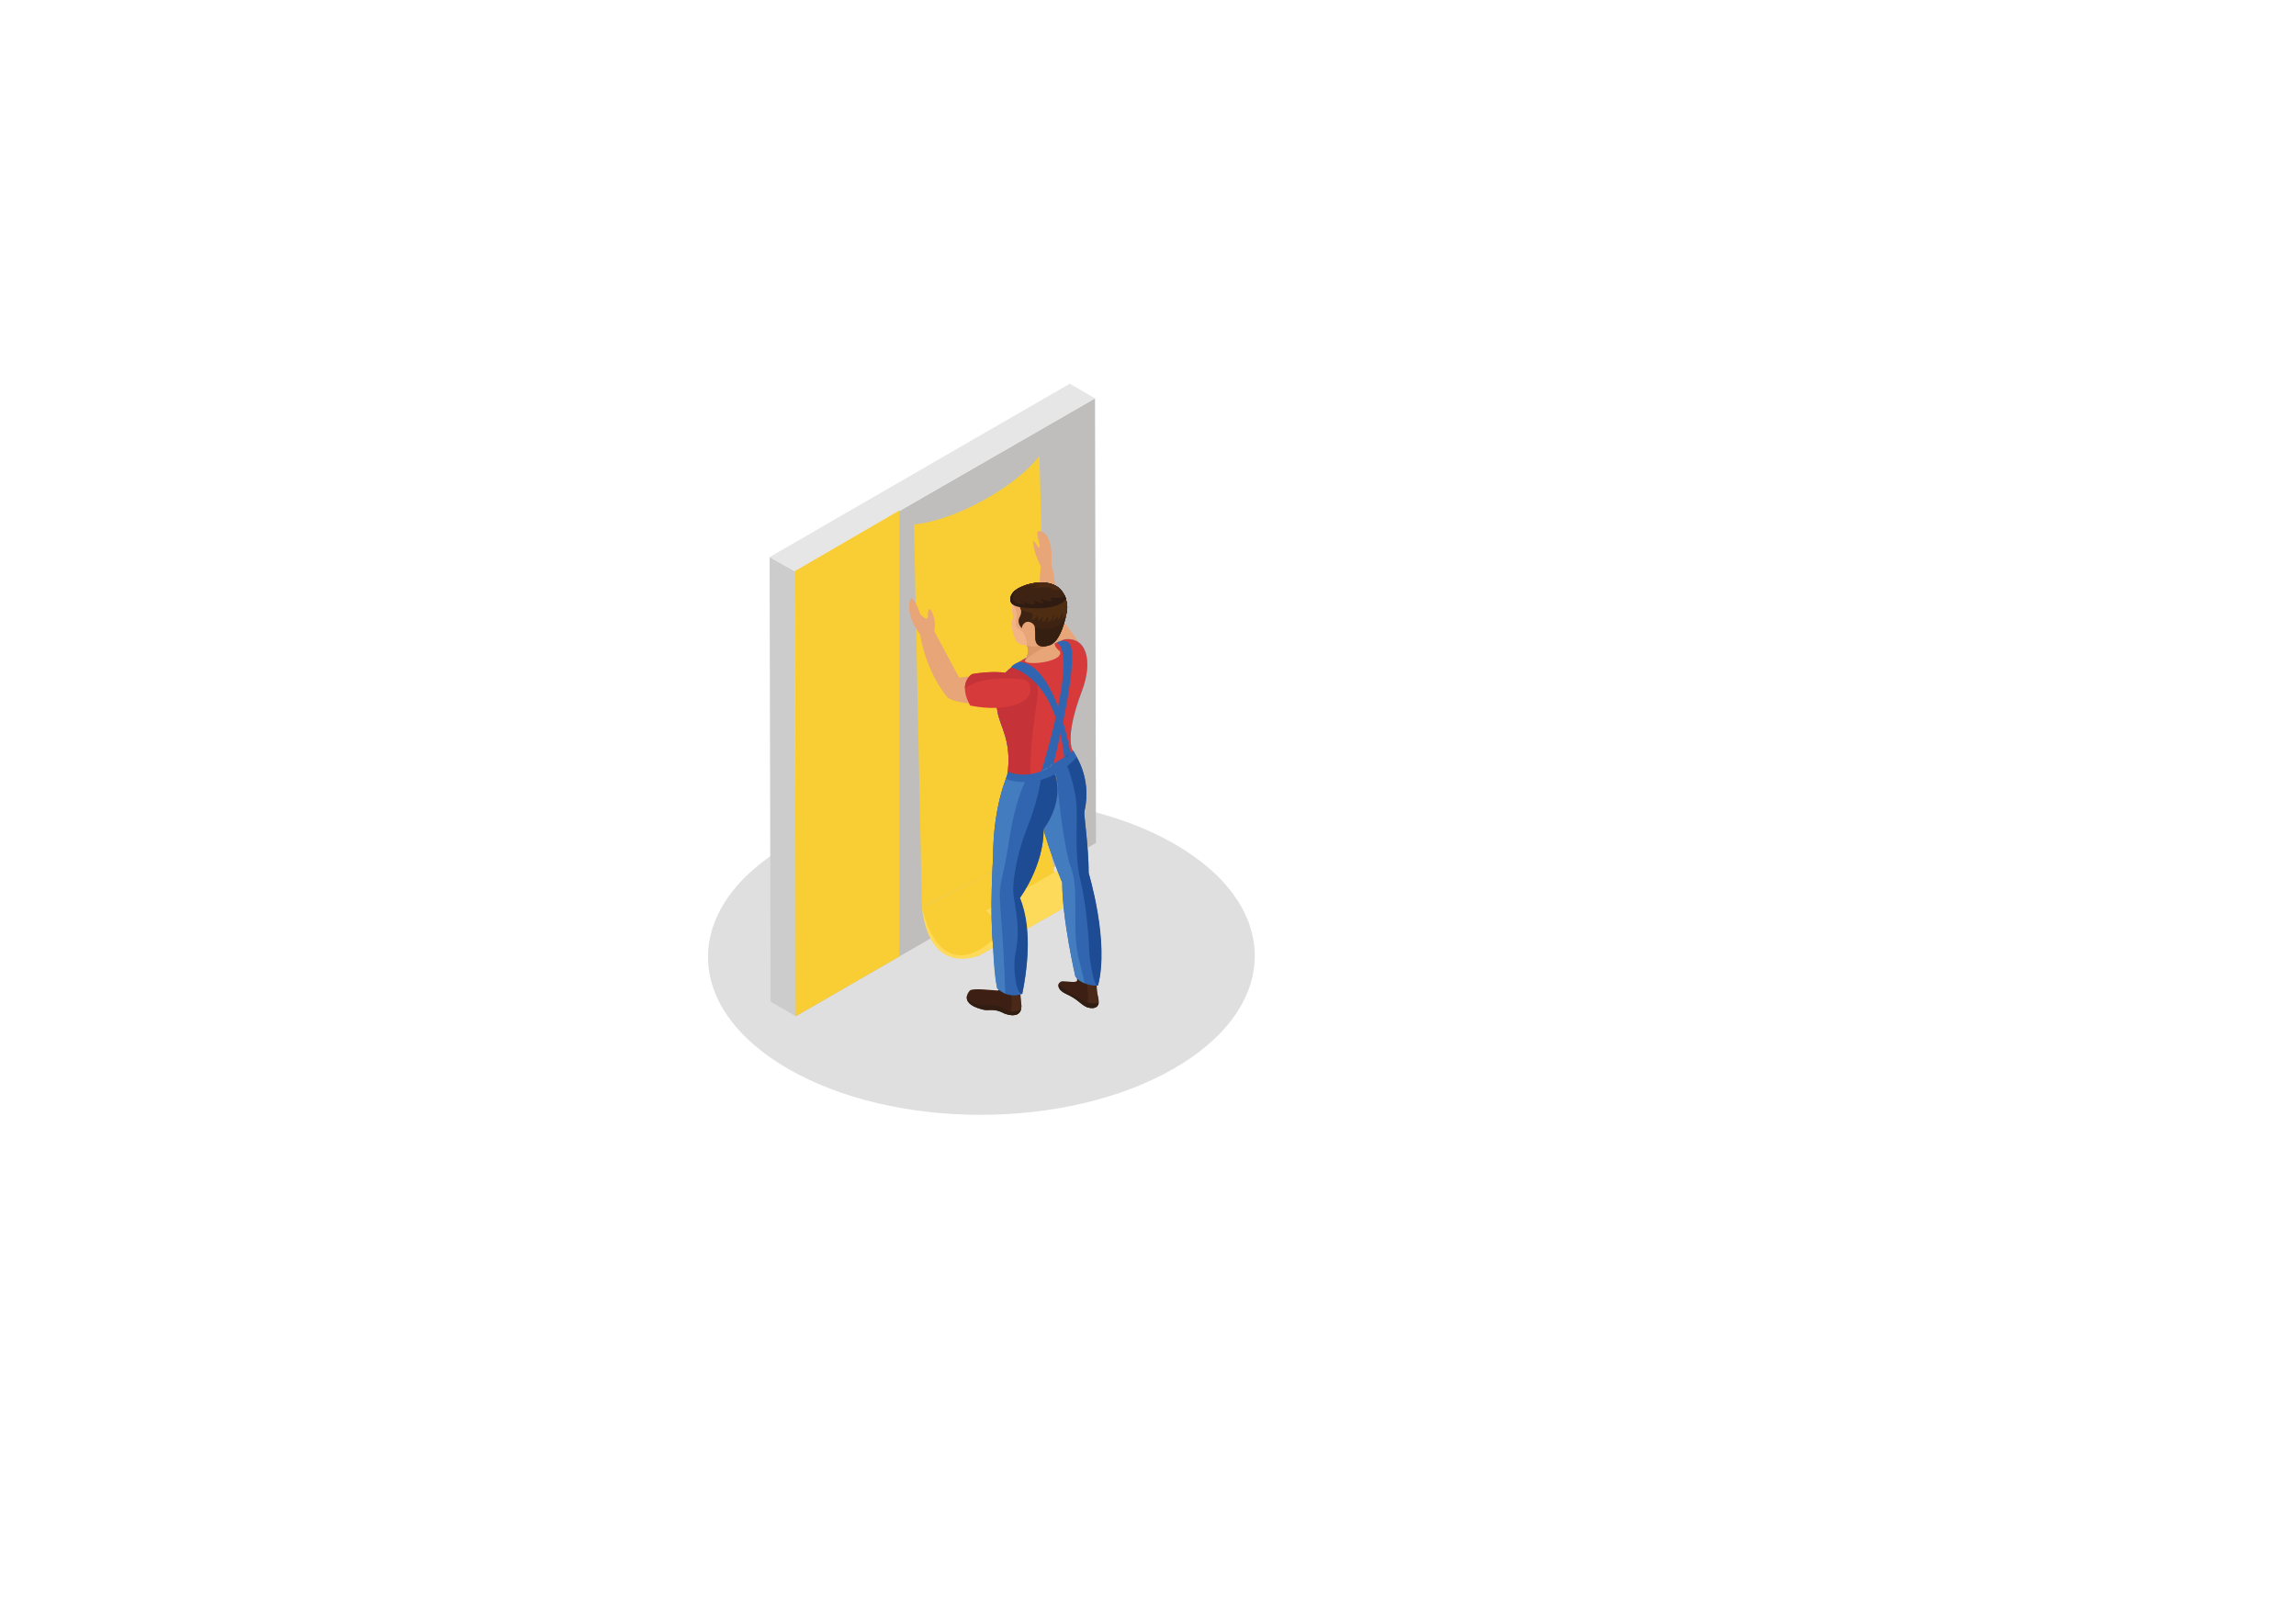 <svg xml:space="preserve" style="enable-background:new 0 0 841.89 595.28;" viewBox="0 0 841.89 595.28" y="0px" x="0px" xmlns:xlink="http://www.w3.org/1999/xlink" xmlns="http://www.w3.org/2000/svg" id="Calque_1" version="1.1">
<style type="text/css">
	.st0{opacity:0.2;}
	.st1{fill:#5E5E5E;}
	.st2{enable-background:new    ;}
	.st3{fill:#CDCCCC;}
	.st4{fill:#BFBEBD;}
	.st5{fill:#E7E6E6;}
	.st6{fill:#F8CE34;}
	.st7{fill:#FEDA5A;}
	.st8{fill:#E8A577;}
	.st9{fill:#5AC2DE;}
	.st10{fill:#DB9669;}
	.st11{fill:#F2B387;}
	.st12{fill:#3E2313;}
	.st13{fill-rule:evenodd;clip-rule:evenodd;fill:#341F11;}
	.st14{fill-rule:evenodd;clip-rule:evenodd;fill:#2F1B11;}
	.st15{fill:#4E2D13;}
	.st16{fill:#4C2913;}
	.st17{fill:#44ADD7;}
	.st18{fill:#D73A3B;}
	.st19{fill:#C53237;}
	.st20{fill:#3D2013;}
	.st21{fill:#4A2918;}
	.st22{fill:#321D13;}
	.st23{fill:#3165AF;}
	.st24{fill:#437CBF;}
	.st25{fill:#EDA10A;}
	.st26{fill:#1D4C94;}
</style>
<g>
	<g class="st0">
		<g>
			<g>
				<g>
					<g>
						<path d="M289.2,309.59c-39.28,22.68-39.48,59.45-0.46,82.12c39.02,22.67,102.49,22.67,141.77,0
							c39.27-22.68,39.49-59.44,0.47-82.12C391.95,286.92,328.48,286.92,289.2,309.59z" class="st1"></path>
					</g>
				</g>
			</g>
		</g>
	</g>
	<g>
		<g class="st2">
			<g>
				<g>
					<g>
						<polygon points="282.19,204.23 282.55,367.21 291.79,372.58 291.44,209.4" class="st3"></polygon>
					</g>
				</g>
			</g>
			<g>
				<g>
					<g>
						<polygon points="291.44,209.4 291.79,372.58 401.87,309.03 401.52,146.04" class="st4"></polygon>
					</g>
				</g>
			</g>
			<g>
				<g>
					<g>
						<polygon points="282.19,204.23 291.44,209.4 401.52,146.04 392.27,140.67" class="st5"></polygon>
					</g>
				</g>
			</g>
		</g>
	</g>
	<g>
		<g>
			<polygon points="291.44,209.4 291.79,372.58 329.77,350.66 329.77,187.14" class="st6"></polygon>
		</g>
	</g>
	<g>
		<g>
			<path d="M335.15,192.29c0,0,9.18-0.55,22.49-7.32c17.4-8.86,23.48-17.84,23.48-17.84l3.87,141.8l-46.94,23.71
				L335.15,192.29z" class="st6"></path>
		</g>
	</g>
	<g>
		<g>
			<path d="M385,308.92l3.61,24.8l-29.51,16.52c0,0-17.19,7.5-21.05-17.6L385,308.92z" class="st6"></path>
		</g>
	</g>
	<g>
		<g>
			<path d="M338.06,332.64c0,0,5.57,29.52,25.89,12.1c0,0,4.1-4.91-2.42-10.96c0,0,17.41-9.2,28.78-16.21
				c0,0,5.81,8.05,0.24,15.07l-31.44,17.6C359.11,350.24,340.96,358.53,338.06,332.64z" class="st7"></path>
		</g>
	</g>
	<g>
		<g>
			<path d="M388.78,226.41c-1.46-1.77-1.67-15.5-3.25-19.46c0,0,0.91-9.65-3.04-11.82c0,0-2.67-1.71-2.02,1.43
				c0.65,3.14,1.03,3.76,0.64,4.15c-0.39,0.4-0.86-1.1-1.66-1.87c-1.08-1.05-0.73-0.49-0.15,2.6c0.52,2.81,2.33,6.12,2.33,6.12
				s-1.38,14.26-0.71,20.77c0.68,6.5,7.04,15.16,12.44,20.78c5.4,5.63,4.49-10.44,4.49-10.44S392.71,231.19,388.78,226.41z" class="st8"></path>
		</g>
	</g>
	<g>
		<g>
			<g>
				<g>
					<g>
						<path d="M390.15,234.44c0,0-14.33,5.83-20.17,10.97c-5.84,5.14-5.19,9.26-4.25,15.27
							c0.95,6.01,5.39,10.51,3.69,23.43c0,0,13.01,4.28,24.13-8.51c0,0-3.66-4.29,3.14-22.23
							C400.98,242.1,398.22,233.17,390.15,234.44z" class="st9"></path>
					</g>
				</g>
			</g>
		</g>
	</g>
	<g>
		<g>
			<g>
				<g>
					<g>
						<g>
							<g>
								<g>
									<g>
										<path d="M376.55,235.27c0,0,1.53,3.97-0.53,6.58c-1.9,2.41,13.64,1.26,12.71-2.84
											c-0.18-0.8-4.15-1.87-0.65-7.83L376.55,235.27z" class="st8"></path>
									</g>
								</g>
							</g>
						</g>
					</g>
				</g>
			</g>
		</g>
		<g>
			<g>
				<g>
					<g>
						<g>
							<g>
								<g>
									<g>
										<path d="M376.82,239.6c0,0,4.09,3.59,9.86-2.18l-0.52-1.89l-0.12-1.06l-2.95-10.25c0,0-1.74,7.37-3.13,9.43
											c-0.59,0.88-3.24,2.76-3.24,2.76S377.33,237.89,376.82,239.6z" class="st8"></path>
									</g>
								</g>
							</g>
						</g>
					</g>
				</g>
			</g>
		</g>
		<g>
			<g>
				<g>
					<g>
						<g>
							<g>
								<path d="M375.93,242.01c0,0,2.83-2.84,10.88-6.72l-10.39,0.79C376.41,236.08,377.79,239.22,375.93,242.01z" class="st10"></path>
							</g>
						</g>
					</g>
				</g>
			</g>
		</g>
		<g>
			<g>
				<g>
					<g>
						<g>
							<g>
								<g>
									<g>
										<path d="M373.5,217.33c0,0-2.64,3.47-2.36,5.64c0.1,0.76,0.38,2.73,0.34,3.54c-0.04,0.8-0.51,1.21-0.55,1.89
											c-0.03,0.68,0.93,7.6,3.44,7.75c2.51,0.14,5.85,3.07,13.54-3.81c0,0,5.86-7,1.47-14.4
											C389.38,217.94,383.76,210.4,373.5,217.33z" class="st11"></path>
									</g>
								</g>
							</g>
						</g>
					</g>
				</g>
			</g>
		</g>
		<g>
			<g>
				<g>
					<g>
						<g>
							<g>
								<path d="M371.41,221.65c0,0,1.43,2.11,1.43,3.6c0,1.48-0.78,3.9,0,4.68c0.79,0.79,2.09,1.26,2.73,2.73
									c0.33,0.77,1.01,1.9,1.01,3.94c0,0,4.78,1.41,5.91-0.99l-0.99-8.58l-2.75-5.83l-7.31,0.34L371.41,221.65z" class="st8"></path>
							</g>
						</g>
					</g>
				</g>
			</g>
		</g>
		<g>
			<g>
				<g>
					<g>
						<g>
							<g>
								<g>
									<g>
										<path d="M391.31,222.75c0.1,3.18-2.92,10.95-5.04,13.01c-0.88,0.85-3.62,1.68-5.25,0.84
											c-3.13-1.61,0.66-7.27-3.45-8.56c-1.73-0.54-2.87,1.21-2.87,2.27c0,0-2.12-1.81-0.76-4.2c0.56-0.97,1.01-2.9-0.69-4.53
											c-0.94-0.9-1.18-0.62-1.77-0.06c-0.58,0.56-1.72-3.72,1.56-5.67C378.32,212.72,390.96,210.99,391.31,222.75z" class="st12"></path>
									</g>
								</g>
							</g>
						</g>
					</g>
				</g>
			</g>
		</g>
		<g>
			<g>
				<g>
					<g>
						<g>
							<g>
								<path d="M379.45,229.87c0,0,8.77,3.36,11.52-4.53c0,0-1.9,10.75-6.82,11.43c0,0-4.99,1.78-4.52-3.73
									L379.45,229.87z" class="st13"></path>
							</g>
						</g>
					</g>
				</g>
			</g>
		</g>
		<g>
			<g>
				<g>
					<g>
						<g>
							<g>
								<path d="M373.91,222.57c0,0,13.62,2.21,16.96-2.86c0,0-0.05-0.71-0.64-1.69
									C390.24,218.02,389.87,224.71,373.91,222.57L373.91,222.57z" class="st14"></path>
							</g>
						</g>
					</g>
				</g>
			</g>
		</g>
		<g>
			<g>
				<g>
					<g>
						<g>
							<g>
								<path d="M387.47,221.61c-2.9,1.67-11.4,1.8-14.99,0.6c-2.93-0.98-2.4-4.12-0.22-5.78
									c-0.17,1.18-3.52,4.75,3.67,5.17c0.24,0.01-0.88-0.89-1.25-1.41c0,0,3.76,2.3,4.78,1.14c0.21-0.24-0.19-0.71-0.6-1.14
									c0.75,0.1,2.94,1.2,3.58,0.89c0.67-0.33-1.37-1.78-1.37-1.78s3.96,1.74,4.56,0.88c0.16-0.24-0.27-0.72-0.67-0.95
									c2.03-0.16,4.66,0.38,5.2-0.81c0.01,0.09,0-0.09,0,0C390.11,219.28,389,220.73,387.47,221.61z" class="st14"></path>
							</g>
						</g>
					</g>
				</g>
			</g>
		</g>
		<g>
			<g>
				<g>
					<g>
						<g>
							<g>
								<path d="M374.4,223.62c0,0,11.37,4.11,16.89-0.46c0,0,0.29-0.81-0.43-3.45c0,0-2.7,4.83-16.85,2.88
									L374.4,223.62z" class="st15"></path>
							</g>
						</g>
					</g>
				</g>
			</g>
		</g>
		<g>
			<g>
				<g>
					<g>
						<g>
							<g>
								<path d="M374.4,223.62c0,0,12.62,1.65,16.82-2.08c0,0,0.09,1.28,0.04,2.04c-0.15,2.05-1.01,2.79-2.28,3.48
									c0,0,1.36-1.16,0.46-2.45c0,0-0.35,2.21-1.7,2.68c0,0,0.44-1.05-0.13-1.47c0,0-0.76,1.81-1.76,1.96c0,0,1.3-2.07,0.52-2.64
									c0,0-0.15,2.51-2.35,2.88c0,0,0.89-1.24-0.02-1.9c0,0-0.66,1.9-1.99,1.9c0,0,0.57-1.47,0.23-2.14c0,0-0.61,1.51-1.8,1.79
									c0,0,0.51-1.49-0.04-2.04c0,0-0.55,1.49-2.51,1.76c0,0,1.52-1.73,0.37-2.61C377.67,224.32,374.4,223.62,374.4,223.62z" class="st15"></path>
							</g>
						</g>
					</g>
				</g>
			</g>
		</g>
		<g>
			<g>
				<g>
					<g>
						<g>
							<g>
								<path d="M389.17,216.42c0,0-3.49-5-13.36-1.83c0,0,3.22-0.09,4.49-0.09c1.27,0-1.02,0.74-2.2,1.01
									c-1.18,0.28,3.46-0.2,5.04-0.2c1.57,0,4.35,0.53,2.4,0.83C383.6,216.44,388.84,216.08,389.17,216.42z" class="st16"></path>
							</g>
						</g>
					</g>
				</g>
			</g>
		</g>
	</g>
	<g>
		<g>
			<g>
				<g>
					<g>
						<path d="M369.42,284.11c1.7-12.92-2.74-17.41-3.69-23.43c-0.95-6.02-1.6-10.13,4.25-15.27
							c0.52-0.46,1.12-0.93,1.77-1.4c5.21-1.07,9.82,3.87,8.56,12.29c-1.58,10.53-2.82,21.05-2.4,28.28
							C372.95,285.27,369.42,284.11,369.42,284.11z" class="st17"></path>
					</g>
				</g>
			</g>
		</g>
	</g>
	<g>
		<g>
			<g>
				<g>
					<g>
						<path d="M390.15,234.44c0,0-14.33,5.83-20.17,10.97c-5.84,5.14-5.19,9.26-4.25,15.27
							c0.95,6.01,5.39,10.51,3.69,23.43c0,0,13.01,4.28,24.13-8.51c0,0-3.66-4.29,3.14-22.23
							C400.98,242.1,398.22,233.17,390.15,234.44z" class="st9"></path>
					</g>
				</g>
			</g>
		</g>
	</g>
	<g>
		<g>
			<g>
				<g>
					<g>
						<g>
							<g>
								<g>
									<g>
										<path d="M376.55,235.27c0,0,1.53,3.97-0.53,6.58c-1.9,2.41,13.64,1.26,12.71-2.84
											c-0.18-0.8-4.15-1.87-0.65-7.83L376.55,235.27z" class="st8"></path>
									</g>
								</g>
							</g>
						</g>
					</g>
				</g>
			</g>
		</g>
		<g>
			<g>
				<g>
					<g>
						<g>
							<g>
								<g>
									<g>
										<path d="M376.82,239.6c0,0,4.09,3.59,9.86-2.18l-0.52-1.89l-0.12-1.06l-2.95-10.25c0,0-1.74,7.37-3.13,9.43
											c-0.59,0.88-3.24,2.76-3.24,2.76S377.33,237.89,376.82,239.6z" class="st8"></path>
									</g>
								</g>
							</g>
						</g>
					</g>
				</g>
			</g>
		</g>
		<g>
			<g>
				<g>
					<g>
						<g>
							<g>
								<path d="M375.93,242.01c0,0,2.83-2.84,10.88-6.72l-10.39,0.79C376.41,236.08,377.79,239.22,375.93,242.01z" class="st10"></path>
							</g>
						</g>
					</g>
				</g>
			</g>
		</g>
		<g>
			<g>
				<g>
					<g>
						<g>
							<g>
								<g>
									<g>
										<path d="M373.5,217.33c0,0-2.64,3.47-2.36,5.64c0.1,0.76,0.38,2.73,0.34,3.54c-0.04,0.8-0.51,1.21-0.55,1.89
											c-0.03,0.68,0.93,7.6,3.44,7.75c2.51,0.14,5.85,3.07,13.54-3.81c0,0,5.86-7,1.47-14.4
											C389.38,217.94,383.76,210.4,373.5,217.33z" class="st11"></path>
									</g>
								</g>
							</g>
						</g>
					</g>
				</g>
			</g>
		</g>
		<g>
			<g>
				<g>
					<g>
						<g>
							<g>
								<path d="M371.41,221.65c0,0,1.43,2.11,1.43,3.6c0,1.48-0.78,3.9,0,4.68c0.79,0.79,2.09,1.26,2.73,2.73
									c0.33,0.77,1.01,1.9,1.01,3.94c0,0,4.78,1.41,5.91-0.99l-0.99-8.58l-2.75-5.83l-7.31,0.34L371.41,221.65z" class="st8"></path>
							</g>
						</g>
					</g>
				</g>
			</g>
		</g>
		<g>
			<g>
				<g>
					<g>
						<g>
							<g>
								<g>
									<g>
										<path d="M391.31,222.75c0.1,3.18-2.92,10.95-5.04,13.01c-0.88,0.85-3.62,1.68-5.25,0.84
											c-3.13-1.61,0.66-7.27-3.45-8.56c-1.73-0.54-2.87,1.21-2.87,2.27c0,0-2.12-1.81-0.76-4.2c0.56-0.97,1.01-2.9-0.69-4.53
											c-0.94-0.9-1.18-0.62-1.77-0.06c-0.58,0.56-1.72-3.72,1.56-5.67C378.32,212.72,390.96,210.99,391.31,222.75z" class="st12"></path>
									</g>
								</g>
							</g>
						</g>
					</g>
				</g>
			</g>
		</g>
		<g>
			<g>
				<g>
					<g>
						<g>
							<g>
								<path d="M379.45,229.87c0,0,8.77,3.36,11.52-4.53c0,0-1.9,10.75-6.82,11.43c0,0-4.99,1.78-4.52-3.73
									L379.45,229.87z" class="st13"></path>
							</g>
						</g>
					</g>
				</g>
			</g>
		</g>
		<g>
			<g>
				<g>
					<g>
						<g>
							<g>
								<path d="M373.91,222.57c0,0,13.62,2.21,16.96-2.86c0,0-0.05-0.71-0.64-1.69
									C390.24,218.02,389.87,224.71,373.91,222.57L373.91,222.57z" class="st14"></path>
							</g>
						</g>
					</g>
				</g>
			</g>
		</g>
		<g>
			<g>
				<g>
					<g>
						<g>
							<g>
								<path d="M387.47,221.61c-2.9,1.67-11.4,1.8-14.99,0.6c-2.93-0.98-2.4-4.12-0.22-5.78
									c-0.17,1.18-3.52,4.75,3.67,5.17c0.24,0.01-0.88-0.89-1.25-1.41c0,0,3.76,2.3,4.78,1.14c0.21-0.24-0.19-0.71-0.6-1.14
									c0.75,0.1,2.94,1.2,3.58,0.89c0.67-0.33-1.37-1.78-1.37-1.78s3.96,1.74,4.56,0.88c0.16-0.24-0.27-0.72-0.67-0.95
									c2.03-0.16,4.66,0.38,5.2-0.81c0.01,0.09,0-0.09,0,0C390.11,219.28,389,220.73,387.47,221.61z" class="st14"></path>
							</g>
						</g>
					</g>
				</g>
			</g>
		</g>
		<g>
			<g>
				<g>
					<g>
						<g>
							<g>
								<path d="M374.4,223.62c0,0,11.37,4.11,16.89-0.46c0,0,0.29-0.81-0.43-3.45c0,0-2.7,4.83-16.85,2.88
									L374.4,223.62z" class="st15"></path>
							</g>
						</g>
					</g>
				</g>
			</g>
		</g>
		<g>
			<g>
				<g>
					<g>
						<g>
							<g>
								<path d="M374.4,223.62c0,0,12.62,1.65,16.82-2.08c0,0,0.09,1.28,0.04,2.04c-0.15,2.05-1.01,2.79-2.28,3.48
									c0,0,1.36-1.16,0.46-2.45c0,0-0.35,2.21-1.7,2.68c0,0,0.44-1.05-0.13-1.47c0,0-0.76,1.81-1.76,1.96c0,0,1.3-2.07,0.52-2.64
									c0,0-0.15,2.51-2.35,2.88c0,0,0.89-1.24-0.02-1.9c0,0-0.66,1.9-1.99,1.9c0,0,0.57-1.47,0.23-2.14c0,0-0.61,1.51-1.8,1.79
									c0,0,0.51-1.49-0.04-2.04c0,0-0.55,1.49-2.51,1.76c0,0,1.52-1.73,0.37-2.61C377.67,224.32,374.4,223.62,374.4,223.62z" class="st15"></path>
							</g>
						</g>
					</g>
				</g>
			</g>
		</g>
		<g>
			<g>
				<g>
					<g>
						<g>
							<g>
								<path d="M389.17,216.42c0,0-3.49-5-13.36-1.83c0,0,3.22-0.09,4.49-0.09c1.27,0-1.02,0.74-2.2,1.01
									c-1.18,0.28,3.46-0.2,5.04-0.2c1.57,0,4.35,0.53,2.4,0.83C383.6,216.44,388.84,216.08,389.17,216.42z" class="st16"></path>
							</g>
						</g>
					</g>
				</g>
			</g>
		</g>
	</g>
	<g>
		<g>
			<g>
				<g>
					<g>
						<path d="M369.42,284.11c1.7-12.92-2.74-17.41-3.69-23.43c-0.95-6.02-1.6-10.13,4.25-15.27
							c0.52-0.46,1.12-0.93,1.77-1.4c5.21-1.07,9.82,3.87,8.56,12.29c-1.58,10.53-2.82,21.05-2.4,28.28
							C372.95,285.27,369.42,284.11,369.42,284.11z" class="st17"></path>
					</g>
				</g>
			</g>
		</g>
	</g>
	<g>
		<g>
			<g>
				<g>
					<g>
						<path d="M390.15,234.44c0,0-14.33,5.83-20.17,10.97c-5.84,5.14-5.19,9.26-4.25,15.27
							c0.95,6.01,5.39,10.51,3.69,23.43c0,0,13.01,4.28,24.13-8.51c0,0-3.66-4.29,3.14-22.23
							C400.98,242.1,398.22,233.17,390.15,234.44z" class="st18"></path>
					</g>
				</g>
			</g>
		</g>
	</g>
	<g>
		<g>
			<g>
				<g>
					<g>
						<g>
							<g>
								<g>
									<g>
										<path d="M376.55,235.27c0,0,1.53,3.97-0.53,6.58c-1.9,2.41,13.64,1.26,12.71-2.84
											c-0.18-0.8-4.15-1.87-0.65-7.83L376.55,235.27z" class="st8"></path>
									</g>
								</g>
							</g>
						</g>
					</g>
				</g>
			</g>
		</g>
		<g>
			<g>
				<g>
					<g>
						<g>
							<g>
								<g>
									<g>
										<path d="M376.82,239.6c0,0,4.09,3.59,9.86-2.18l-0.52-1.89l-0.12-1.06l-2.95-10.25c0,0-1.74,7.37-3.13,9.43
											c-0.59,0.88-3.24,2.76-3.24,2.76S377.33,237.89,376.82,239.6z" class="st8"></path>
									</g>
								</g>
							</g>
						</g>
					</g>
				</g>
			</g>
		</g>
		<g>
			<g>
				<g>
					<g>
						<g>
							<g>
								<path d="M375.93,242.01c0,0,2.83-2.84,10.88-6.72l-10.39,0.79C376.41,236.08,377.79,239.22,375.93,242.01z" class="st10"></path>
							</g>
						</g>
					</g>
				</g>
			</g>
		</g>
		<g>
			<g>
				<g>
					<g>
						<g>
							<g>
								<g>
									<g>
										<path d="M373.5,217.33c0,0-2.64,3.47-2.36,5.64c0.1,0.76,0.38,2.73,0.34,3.54c-0.04,0.8-0.51,1.21-0.55,1.89
											c-0.03,0.68,0.93,7.6,3.44,7.75c2.51,0.14,5.85,3.07,13.54-3.81c0,0,5.86-7,1.47-14.4
											C389.38,217.94,383.76,210.4,373.5,217.33z" class="st11"></path>
									</g>
								</g>
							</g>
						</g>
					</g>
				</g>
			</g>
		</g>
		<g>
			<g>
				<g>
					<g>
						<g>
							<g>
								<path d="M371.41,221.65c0,0,1.43,2.11,1.43,3.6c0,1.48-0.78,3.9,0,4.68c0.79,0.79,2.09,1.26,2.73,2.73
									c0.33,0.77,1.01,1.9,1.01,3.94c0,0,4.78,1.41,5.91-0.99l-0.99-8.58l-2.75-5.83l-7.31,0.34L371.41,221.65z" class="st8"></path>
							</g>
						</g>
					</g>
				</g>
			</g>
		</g>
		<g>
			<g>
				<g>
					<g>
						<g>
							<g>
								<g>
									<g>
										<path d="M391.31,222.75c0.1,3.18-2.92,10.95-5.04,13.01c-0.88,0.85-3.62,1.68-5.25,0.84
											c-3.13-1.61,0.66-7.27-3.45-8.56c-1.73-0.54-2.87,1.21-2.87,2.27c0,0-2.12-1.81-0.76-4.2c0.56-0.97,1.01-2.9-0.69-4.53
											c-0.94-0.9-1.18-0.62-1.77-0.06c-0.58,0.56-1.72-3.72,1.56-5.67C378.32,212.72,390.96,210.99,391.31,222.75z" class="st12"></path>
									</g>
								</g>
							</g>
						</g>
					</g>
				</g>
			</g>
		</g>
		<g>
			<g>
				<g>
					<g>
						<g>
							<g>
								<path d="M379.45,229.87c0,0,8.77,3.36,11.52-4.53c0,0-1.9,10.75-6.82,11.43c0,0-4.99,1.78-4.52-3.73
									L379.45,229.87z" class="st13"></path>
							</g>
						</g>
					</g>
				</g>
			</g>
		</g>
		<g>
			<g>
				<g>
					<g>
						<g>
							<g>
								<path d="M373.91,222.57c0,0,13.62,2.21,16.96-2.86c0,0-0.05-0.71-0.64-1.69
									C390.24,218.02,389.87,224.71,373.91,222.57L373.91,222.57z" class="st14"></path>
							</g>
						</g>
					</g>
				</g>
			</g>
		</g>
		<g>
			<g>
				<g>
					<g>
						<g>
							<g>
								<path d="M387.47,221.61c-2.9,1.67-11.4,1.8-14.99,0.6c-2.93-0.98-2.4-4.12-0.22-5.78
									c-0.17,1.18-3.52,4.75,3.67,5.17c0.24,0.01-0.88-0.89-1.25-1.41c0,0,3.76,2.3,4.78,1.14c0.21-0.24-0.19-0.71-0.6-1.14
									c0.75,0.1,2.94,1.2,3.58,0.89c0.67-0.33-1.37-1.78-1.37-1.78s3.96,1.74,4.56,0.88c0.16-0.24-0.27-0.72-0.67-0.95
									c2.03-0.16,4.66,0.38,5.2-0.81c0.01,0.09,0-0.09,0,0C390.11,219.28,389,220.73,387.47,221.61z" class="st14"></path>
							</g>
						</g>
					</g>
				</g>
			</g>
		</g>
		<g>
			<g>
				<g>
					<g>
						<g>
							<g>
								<path d="M374.4,223.62c0,0,11.37,4.11,16.89-0.46c0,0,0.29-0.81-0.43-3.45c0,0-2.7,4.83-16.85,2.88
									L374.4,223.62z" class="st15"></path>
							</g>
						</g>
					</g>
				</g>
			</g>
		</g>
		<g>
			<g>
				<g>
					<g>
						<g>
							<g>
								<path d="M374.4,223.62c0,0,12.62,1.65,16.82-2.08c0,0,0.09,1.28,0.04,2.04c-0.15,2.05-1.01,2.79-2.28,3.48
									c0,0,1.36-1.16,0.46-2.45c0,0-0.35,2.21-1.7,2.68c0,0,0.44-1.05-0.13-1.47c0,0-0.76,1.81-1.76,1.96c0,0,1.3-2.07,0.52-2.64
									c0,0-0.15,2.51-2.35,2.88c0,0,0.89-1.24-0.02-1.9c0,0-0.66,1.9-1.99,1.9c0,0,0.57-1.47,0.23-2.14c0,0-0.61,1.51-1.8,1.79
									c0,0,0.51-1.49-0.04-2.04c0,0-0.55,1.49-2.51,1.76c0,0,1.52-1.73,0.37-2.61C377.67,224.32,374.4,223.62,374.4,223.62z" class="st15"></path>
							</g>
						</g>
					</g>
				</g>
			</g>
		</g>
		<g>
			<g>
				<g>
					<g>
						<g>
							<g>
								<path d="M389.17,216.42c0,0-3.49-5-13.36-1.83c0,0,3.22-0.09,4.49-0.09c1.27,0-1.02,0.74-2.2,1.01
									c-1.18,0.28,3.46-0.2,5.04-0.2c1.57,0,4.35,0.53,2.4,0.83C383.6,216.44,388.84,216.08,389.17,216.42z" class="st16"></path>
							</g>
						</g>
					</g>
				</g>
			</g>
		</g>
	</g>
	<g>
		<g>
			<g>
				<g>
					<g>
						<path d="M369.42,284.11c1.7-12.92-2.74-17.41-3.69-23.43c-0.95-6.02-1.6-10.13,4.25-15.27
							c0.52-0.46,1.12-0.93,1.77-1.4c5.21-1.07,9.82,3.87,8.56,12.29c-1.58,10.53-2.82,21.05-2.4,28.28
							C372.95,285.27,369.42,284.11,369.42,284.11z" class="st19"></path>
					</g>
				</g>
			</g>
		</g>
	</g>
	<g>
		<g>
			<g>
				<g>
					<g>
						<path d="M402.61,355.99c0,0,1.23-3.73-0.77-1.94c-2.01,1.79-2.17,1.32-5.78,0c-1.03-0.38-2.57-1.77-2.31-0.51
							c0.89,4.27,1.11,4.21,1.23,5.66c0.12,1.39-3.26,0.54-5.21,0.54c-1.95,0-2.93,2.81,1.23,4.69c4.16,1.88,4.76,3.35,7.03,4.57
							c1.36,0.73,6.01,1.65,4.58-3.51C401.18,360.35,402.61,355.99,402.61,355.99z" class="st20"></path>
					</g>
				</g>
			</g>
		</g>
	</g>
	<g>
		<g>
			<g>
				<g>
					<g>
						<path d="M375.76,347.26c0.67-2.81-2.2,2.34-10.91-1.57c0,0-1.79,0.16,1.04,6.82c2.94,6.92,0.91,10.63-0.17,10.63
							c-1.08,0-9.05-1.03-10.08,0c-1.03,1.03-3.54,5.03,4.99,7.04c1.89,0.45,3.82-0.68,7.64,1.37c0,0,6.26,2.64,6.26-2.84
							C374.53,368.72,372.96,359.15,375.76,347.26z" class="st20"></path>
					</g>
				</g>
			</g>
		</g>
	</g>
	<g>
		<g>
			<g>
				<g>
					<g>
						<path d="M402.41,353.64c2-1.79-0.21,6.46-0.21,6.46s-0.27,2.25,0.41,5.4c1.03,4.72-2.7,4.32-4.31,3.63l0,0
							c1.08-2.57,1.16-6.31-1.43-14.78l1.42,0.15C400.33,354.6,401.27,354.66,402.41,353.64z" class="st21"></path>
					</g>
				</g>
			</g>
		</g>
	</g>
	<g>
		<g>
			<g>
				<g>
					<g>
						<path d="M398.04,369.01c-2.27-1.22-2.87-2.69-7.03-4.57c-2.98-1.35-3.33-3.17-2.57-4.1
							c-0.11,1.17,1.21,1.28,2.44,2.5c1.54,1.54,2.8,1.82,6.66,4.05c2.34,1.36,4.23,1.07,5.34,0.63
							C402.66,370.37,399.18,369.63,398.04,369.01z" class="st22"></path>
					</g>
				</g>
			</g>
		</g>
	</g>
	<g>
		<g>
			<g>
				<g>
					<g>
						<path d="M375.67,346.94c-2.8,11.89-1.13,21.78-1.13,21.78c0,3.9-3.17,3.68-5,3.24c1.08-1.07,2.24-1.6,0.71-11.62
							c-1-6.57-0.67-10.41-0.09-12.6C374.88,347.94,376.15,344.88,375.67,346.94z" class="st21"></path>
					</g>
				</g>
			</g>
		</g>
	</g>
	<g>
		<g>
			<g>
				<g>
					<g>
						<path d="M368.27,371.56c-3.82-2.06-5.75-0.93-7.64-1.37c-5.5-1.3-6.41-3.43-6.08-5.05
							c0.85,3.26,6.02,3.43,7.99,3.43c2.28,0,3.81,0,6.71,1.72c1.81,1.08,3.86,0.37,5.15-0.32
							C373.49,373.75,368.27,371.56,368.27,371.56z" class="st22"></path>
					</g>
				</g>
			</g>
		</g>
	</g>
	<g>
		<g>
			<g>
				<g>
					<path d="M387.48,235.77c0,0,8.43,0.27-5.85,47.81l4.09-1.27c0,0,11.86-45.72,5.55-47.05
						C391.27,235.25,389.4,234.23,387.48,235.77z" class="st23"></path>
				</g>
			</g>
		</g>
	</g>
	<g>
		<g>
			<g>
				<g>
					<path d="M370.7,244.7c0,0,17.03,3.01,19.67,34.66l2.34-2.11c0,0-5.27-33.66-18.93-34.61
						C373.77,242.64,371.26,243.54,370.7,244.7z" class="st23"></path>
				</g>
			</g>
		</g>
	</g>
	<g>
		<g>
			<g>
				<g>
					<g>
						<path d="M393.56,275.6c0,0,7.12,9.13,4.06,21.88c-0.27,1.14,1.57,12.71,1.57,22.59c0,0,7.45,25.3,3.43,41.19
							c0,0-4.57,0.79-8.29-3.22c0,0-4.84-20.86-4.84-34.5c0,0-10.34-24.09-10.34-39.18L393.56,275.6z" class="st23"></path>
					</g>
				</g>
			</g>
		</g>
	</g>
	<g>
		<g>
			<g>
				<g>
					<g>
						<path d="M394.33,358.04c0,0-4.84-20.86-4.84-34.5c0,0-10.34-24.09-10.34-39.18l4.87-2.96l3.63,5.33
							c0,0,2.05,23.38,5.18,31.75c3.14,8.37-0.21,23.85,3.14,34.52c0.12,0.38,1.68,7.16,1.75,7.49
							C395.49,359.57,395.02,358.79,394.33,358.04z" class="st24"></path>
					</g>
				</g>
			</g>
		</g>
	</g>
	<g>
		<g>
			<g>
				<g>
					<g>
						<path d="M369.42,284.11c0,0-5.28,11.13-5.28,30.28c0,0-1.29,19.48,0,32.54c0,0,2.9,8.67,3.89,14.02
							c0,0-0.62,3.85,5.04,1.93c0,0,6.65-18.09,0.89-33.71c0,0,8.71-11.52,8.71-25.22l0,0c0,0,9.21-12.76,2.82-23.75
							C385.5,280.2,383.97,286.65,369.42,284.11z" class="st25"></path>
					</g>
				</g>
			</g>
		</g>
	</g>
	<g>
		<g>
			<g>
				<g>
					<g>
						<path d="M369.42,284.11c0,0-5.28,11.13-5.28,30.28c0,0-1.29,19.48,0,32.54c0,0,0.53,10.08,1.52,15.43
							c0,0,3.5,3.97,9.15,2.04c0,0,4.9-19.61-0.85-35.23c0,0,8.71-11.52,8.71-25.22l0,0c0,0,9.21-12.76,2.82-23.75
							C385.5,280.2,383.97,286.65,369.42,284.11z" class="st23"></path>
					</g>
				</g>
			</g>
		</g>
	</g>
	<g>
		<g>
			<g>
				<g>
					<g>
						<path d="M364.15,314.39c0-19.16,5.28-30.28,5.28-30.28c2.86,0.5,5.21,0.65,7.15,0.57l0.33,0.12
							c0,0-4.16,5.55-6.99,23.9c-2.83,18.36-4.08,13.02-2.83,27.93c1.26,14.91,1.5,27.67,1.5,27.67l-2.93-1.95
							c-1.23-4.67-1.52-15.43-1.52-15.43C362.86,333.87,364.15,314.39,364.15,314.39z" class="st24"></path>
					</g>
				</g>
			</g>
		</g>
	</g>
	<g>
		<g>
			<g>
				<g>
					<g>
						<path d="M397.61,297.49c-0.27,1.14,1.57,12.71,1.57,22.59c0,0,7.75,25.21,3.43,41.19
							c-1.59,1.06-3.2-10.92-3.2-12.08c0-3.61-1.1-17.89-3.16-26.05c-2.06-8.16-1.42-17.57-1.42-25.89c0-8.32-3.96-17.57-3.96-17.57
							v-2.45l2.68-1.63C393.56,275.6,400.67,284.74,397.61,297.49z" class="st26"></path>
					</g>
				</g>
			</g>
		</g>
	</g>
	<g>
		<g>
			<g>
				<g>
					<g>
						<path d="M385.5,281.45c6.38,10.98-2.82,22.49-2.82,22.49c0,13.7-8.71,25.22-8.71,25.22
							c5.18,12.39,2.11,28.53,0.85,35.23c-2.28,0.52-3.48-10.15-2.54-14.51c2.35-10.91-0.78-19.38-0.78-23.61
							c0-4.24,1.41-13.65,5.52-23.85c4.1-10.2,4.84-18.32,4.84-18.32l0.61-0.75C385.07,282.03,385.5,281.45,385.5,281.45z" class="st26"></path>
					</g>
				</g>
			</g>
		</g>
	</g>
	<g>
		<g>
			<g>
				<g>
					<g>
						<path d="M393.56,275.12c0,0-11.79,12.52-23.99,7.8c0,0-0.58,2.21-0.7,2.52c-0.12,0.31,13.23,5.63,25.97-7.84
							L393.56,275.12z" class="st23"></path>
					</g>
				</g>
			</g>
		</g>
	</g>
	<g>
		<g>
			<g>
				<path d="M372.24,247.85c-3.59-1.61-20.55,0.58-20.55,0.58l-9.13-17.04c0.99-4.29-1.19-8.11-1.7-8.09
					c-0.6,0.03-0.63,2.15-0.63,2.56c0,2.48-2.84-0.76-2.84-0.76c-1.67-5.47-3.34-5.92-3.34-5.92c-2.78,6.01,3.34,13.36,3.34,13.36
					c0.08-0.18,0.22-0.34,0.4-0.47c-0.26,0.27-0.4,0.47-0.4,0.47c2.1,12.7,8.24,21.17,9.99,23.08c2.11,2.3,17.42,4.26,26.02-0.04
					C382.01,251.27,372.24,247.85,372.24,247.85z" class="st8"></path>
			</g>
		</g>
		<g>
			<g>
				<g>
					<g>
						<g>
							<g>
								<path d="M376.26,256.34c0,0-5.69,5.23-20.48,2.34c0,0-4.78-7.43,0.57-11.52c0,0,15.49-3.18,20.96,3.38
									C377.31,250.55,379.06,253.36,376.26,256.34z" class="st18"></path>
							</g>
						</g>
					</g>
				</g>
			</g>
			<g>
				<g>
					<g>
						<g>
							<g>
								<path d="M356.35,247.17c0,0,13.14-2.69,19.48,2.01c-4-0.52-15.83-1.57-22.02,3.19
									C353.81,250.54,354.43,248.64,356.35,247.17z" class="st19"></path>
							</g>
						</g>
					</g>
				</g>
			</g>
		</g>
	</g>
</g>
</svg>
